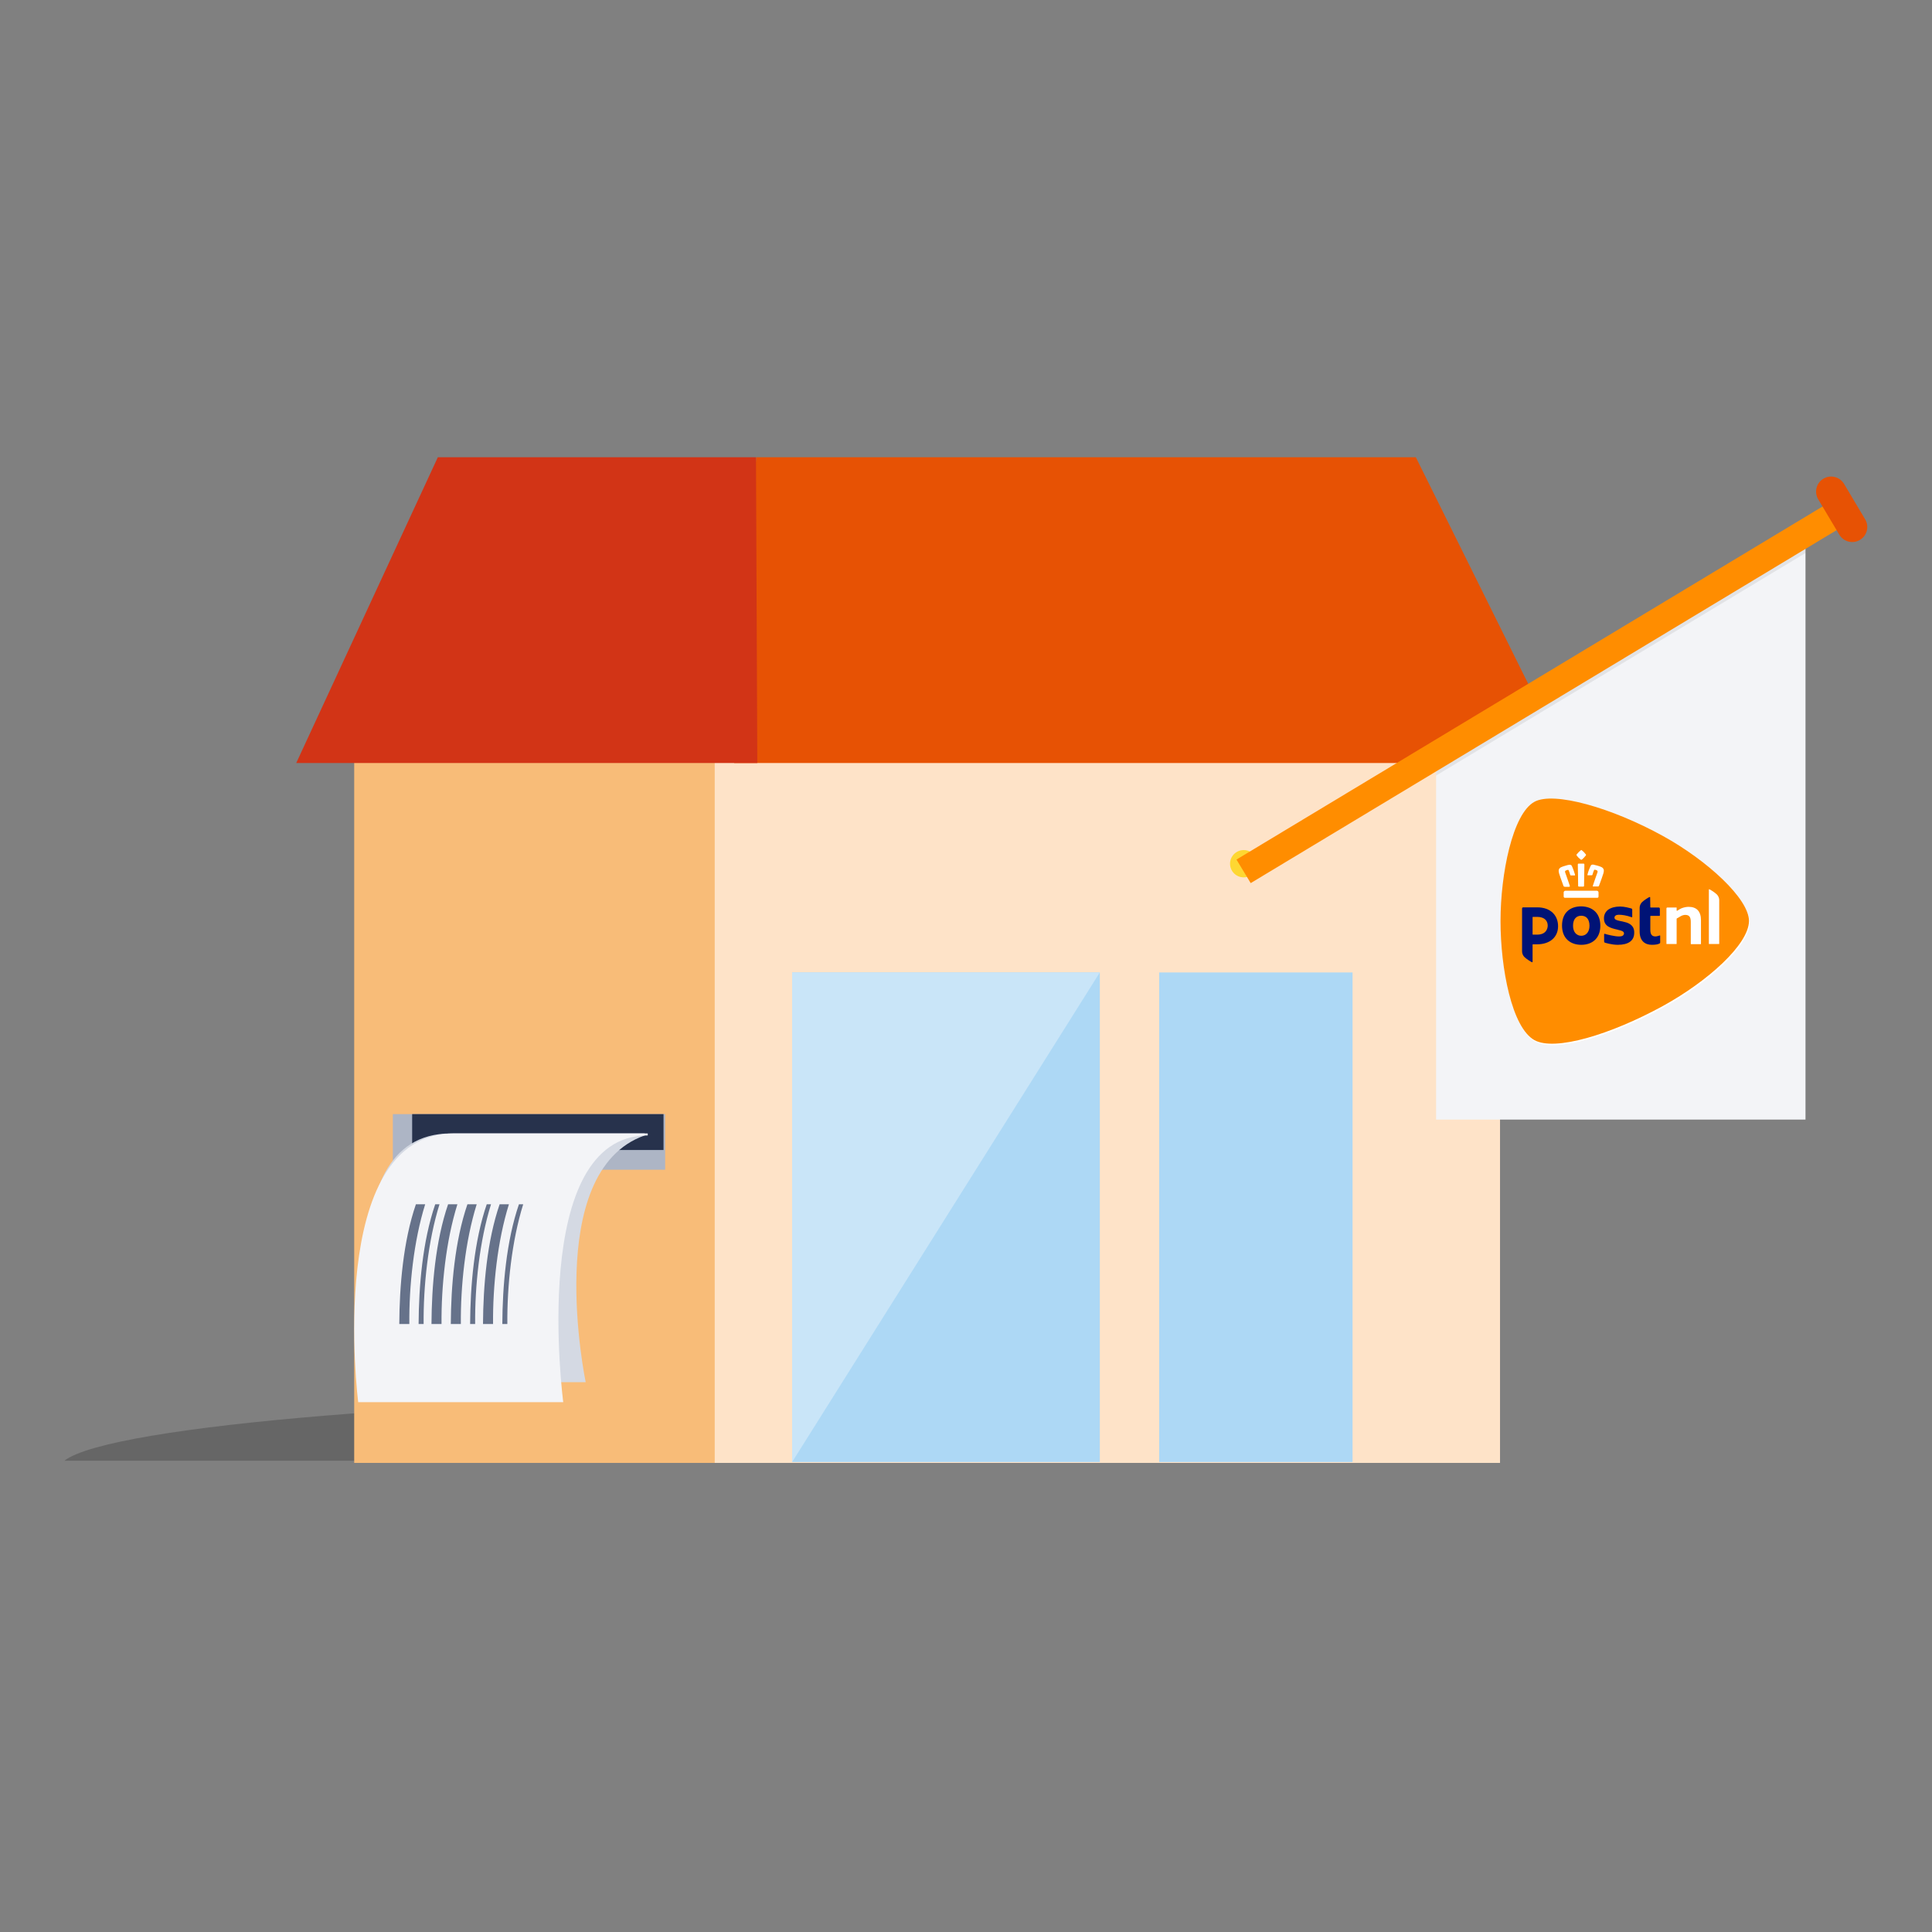 <svg width="300" height="300" viewBox="0 0 300 300" fill="none" xmlns="http://www.w3.org/2000/svg">
<rect x="0" y="0" width="300" height="300" fill="#808080" stroke="none"/>
<path fill-rule="evenodd" clip-rule="evenodd" d="M232.295 226.812C225.109 221.269 180.305 217 126.073 217C71.838 217 17.191 221.269 10 226.812H232.295Z" fill="black" fill-opacity="0.2"/>
<path fill-rule="evenodd" clip-rule="evenodd" d="M59 227.161H232.923V112H59V227.161Z" fill="#FEE3C8"/>
<path fill-rule="evenodd" clip-rule="evenodd" d="M180 227.025H210.024V151H180V227.025Z" fill="#ADD8F5"/>
<path fill-rule="evenodd" clip-rule="evenodd" d="M123 227.025H170.78V151H123V227.025Z" fill="#ADD8F5"/>
<path fill-rule="evenodd" clip-rule="evenodd" d="M123 151H170.78L123 227.026V151Z" fill="#C9E5F8"/>
<path fill-rule="evenodd" clip-rule="evenodd" d="M219.85 71L243.398 118.478H114L117.417 71H219.85Z" fill="#E75204"/>
<path fill-rule="evenodd" clip-rule="evenodd" d="M280.357 173.847H223V116.729L280.357 84V173.847Z" fill="#F3F4F7"/>
<path d="M258.337 130.042C265.231 133.844 271.691 139.79 271.691 143.235C271.665 146.859 265.333 152.575 258.337 156.429C250.192 160.895 241.536 163.498 238.369 161.737C234.871 159.797 233.109 150.585 233.109 143.235C233.109 135.937 234.973 126.597 238.369 124.734C241.357 123.075 250.396 125.652 258.337 130.042Z" fill="white"/>
<path d="M271.582 143.009C271.582 139.563 265.122 133.617 258.227 129.815C250.286 125.426 241.247 122.848 238.26 124.507C234.864 126.37 233 135.71 233 143.009C233 150.358 234.762 159.571 238.26 161.51C241.426 163.271 250.082 160.668 258.227 156.202C265.224 152.349 271.556 146.632 271.582 143.009ZM262.568 146.581C262.543 146.581 262.543 146.556 262.543 146.556V143.136C262.543 142.371 262.287 142.064 261.675 142.064C261.47 142.064 261.189 142.141 260.934 142.294C260.679 142.447 260.474 142.575 260.398 142.6C260.372 142.626 260.347 142.651 260.347 142.677V146.556C260.347 146.581 260.321 146.581 260.321 146.581H258.789C258.764 146.581 258.764 146.556 258.764 146.556V141.069C258.764 140.967 258.84 140.916 258.917 140.916H260.321C260.347 140.916 260.347 140.942 260.347 140.942V141.375C260.347 141.401 260.372 141.426 260.398 141.426H260.423L260.474 141.401C260.653 141.273 260.909 141.12 261.087 141.044C261.47 140.89 261.879 140.814 262.211 140.814C263.462 140.814 264.126 141.528 264.126 142.881V146.581C264.126 146.607 264.1 146.607 264.1 146.607H262.568V146.581ZM265.377 146.581C265.351 146.581 265.351 146.556 265.351 146.556V138.134C265.351 138.109 265.351 138.083 265.402 138.083C265.505 138.083 266.347 138.619 266.628 138.925C266.832 139.155 266.96 139.461 266.96 139.768V146.556C266.96 146.581 266.934 146.581 266.934 146.581H265.377ZM243.009 139.41C242.882 139.41 242.805 139.334 242.805 139.181V138.568C242.805 138.441 242.933 138.313 243.06 138.313H247.963C248.091 138.313 248.218 138.441 248.218 138.568V139.181C248.218 139.334 248.167 139.41 248.014 139.41H243.009ZM247.452 137.675C247.401 137.675 247.376 137.65 247.35 137.624C247.324 137.598 247.324 137.547 247.35 137.496C247.503 136.986 248.065 135.455 248.065 135.429C248.091 135.327 248.065 135.2 247.963 135.149L247.682 135.047C247.656 135.047 247.656 135.047 247.631 135.047C247.58 135.047 247.554 135.072 247.529 135.098C247.427 135.353 247.35 135.531 247.273 135.838C247.248 135.889 247.222 135.914 247.146 135.914H246.584C246.533 135.914 246.507 135.914 246.507 135.889C246.482 135.863 246.482 135.838 246.507 135.787C246.635 135.276 246.788 134.893 246.993 134.46C247.018 134.383 247.12 134.255 247.299 134.255C247.324 134.255 247.376 134.255 247.401 134.255C247.58 134.306 247.784 134.358 248.014 134.409C248.193 134.46 248.371 134.511 248.55 134.587C249.112 134.791 249.086 135.2 248.984 135.582C248.908 135.838 248.601 136.731 248.397 137.267C248.346 137.369 248.32 137.471 248.295 137.547C248.269 137.598 248.218 137.65 248.142 137.65H247.452V137.675ZM245.18 137.675C245.052 137.675 245.052 137.547 245.052 137.547C245.052 137.522 245.026 134.664 245.001 134.255C245.001 134.23 245.001 134.153 245.052 134.128C245.078 134.102 245.103 134.102 245.129 134.102C245.18 134.102 245.333 134.102 245.512 134.102C245.69 134.102 245.844 134.102 245.895 134.102C245.92 134.102 245.946 134.102 245.971 134.128C246.022 134.179 246.022 134.23 246.022 134.255C246.022 134.638 245.971 137.522 245.971 137.547C245.971 137.547 245.971 137.675 245.844 137.675H245.18ZM242.933 137.675C242.856 137.675 242.805 137.65 242.779 137.573C242.754 137.496 242.728 137.42 242.677 137.292C242.473 136.756 242.167 135.863 242.09 135.608C241.988 135.2 241.962 134.817 242.524 134.613C242.703 134.536 242.882 134.485 243.06 134.434C243.29 134.358 243.494 134.306 243.673 134.281C243.699 134.281 243.75 134.281 243.775 134.281C243.954 134.281 244.056 134.409 244.082 134.485C244.286 134.919 244.414 135.327 244.567 135.812C244.567 135.863 244.567 135.889 244.567 135.914C244.541 135.94 244.516 135.94 244.49 135.94H243.954C243.877 135.94 243.852 135.914 243.826 135.863C243.75 135.557 243.673 135.378 243.571 135.123C243.571 135.098 243.52 135.072 243.469 135.072C243.443 135.072 243.443 135.072 243.418 135.072L243.137 135.174C243.035 135.2 242.984 135.353 243.035 135.455C243.035 135.48 243.597 137.012 243.75 137.522C243.775 137.573 243.775 137.624 243.75 137.65C243.724 137.675 243.699 137.701 243.648 137.701H242.933V137.675ZM245.537 133.515C245.512 133.515 245.486 133.49 245.435 133.464C245.205 133.286 245.001 133.082 244.822 132.826C244.797 132.801 244.771 132.75 244.822 132.673C245.026 132.418 245.231 132.214 245.486 132.01C245.512 131.984 245.537 131.984 245.537 131.984C245.563 131.984 245.563 131.984 245.588 132.01C245.844 132.188 246.048 132.418 246.252 132.673C246.303 132.724 246.278 132.775 246.252 132.826C246.073 133.056 245.869 133.286 245.639 133.464C245.588 133.49 245.563 133.515 245.537 133.515Z" fill="#FF8D00"/>
<path d="M248.499 143.751C248.499 145.767 247.171 146.711 245.537 146.711C243.878 146.711 242.55 145.741 242.55 143.725C242.55 141.658 243.878 140.739 245.537 140.739C247.171 140.765 248.499 141.683 248.499 143.751ZM246.814 143.751C246.814 142.653 246.252 142.194 245.537 142.194C244.797 142.194 244.261 142.679 244.261 143.751C244.261 144.746 244.822 145.307 245.537 145.307C246.252 145.307 246.814 144.746 246.814 143.751Z" fill="#001376"/>
<path d="M256.236 139.335C256.236 139.284 256.21 139.284 256.159 139.284C256.057 139.284 255.189 139.846 254.934 140.126C254.729 140.356 254.602 140.662 254.602 140.968V144.618C254.602 146.2 255.521 146.71 256.517 146.71C257.078 146.71 257.461 146.634 257.691 146.506C257.742 146.481 257.793 146.43 257.793 146.353V145.307C257.793 145.281 257.768 145.256 257.742 145.256C257.691 145.256 257.308 145.409 257.078 145.409C256.568 145.409 256.261 145.179 256.261 144.363V142.27C256.261 142.244 256.287 142.219 256.312 142.219H257.691C257.717 142.219 257.742 142.193 257.742 142.168V141.096C257.742 140.994 257.666 140.917 257.564 140.917H256.312C256.287 140.917 256.261 140.892 256.261 140.866L256.236 139.335Z" fill="#001376"/>
<path d="M236.345 141.07C236.345 140.968 236.422 140.892 236.524 140.892H238.694C240.814 140.892 241.937 142.168 241.937 143.826C241.937 145.485 240.712 146.633 238.669 146.633H238.03C238.005 146.633 237.979 146.659 237.979 146.684V149.364C237.979 149.415 237.954 149.415 237.903 149.415C237.801 149.415 236.932 148.854 236.677 148.573C236.473 148.343 236.345 148.037 236.345 147.731V141.07ZM240.328 143.724C240.328 143.01 239.869 142.372 238.669 142.372H238.03C238.005 142.372 237.979 142.397 237.979 142.423V145.077C237.979 145.102 238.005 145.128 238.03 145.128H238.694C240.124 145.128 240.328 144.133 240.328 143.724Z" fill="#001376"/>
<path d="M253.095 143.495C252.763 143.266 252.355 143.189 251.946 143.087C251.87 143.061 251.614 143.01 251.563 143.01C251.078 142.908 250.695 142.806 250.695 142.5C250.695 142.219 250.951 142.041 251.359 142.041C251.87 142.041 252.585 142.143 253.351 142.423C253.376 142.449 253.453 142.423 253.453 142.372V141.25C253.453 141.173 253.402 141.096 253.325 141.071C253.044 140.994 252.253 140.765 251.563 140.765C250.797 140.765 250.185 140.943 249.725 141.25C249.291 141.581 249.061 142.041 249.061 142.602C249.061 143.852 250.108 144.108 251.078 144.337C251.231 144.363 251.206 144.363 251.257 144.388C251.717 144.49 252.176 144.593 252.176 144.95C252.176 145.052 252.125 145.154 252.048 145.231C251.921 145.358 251.742 145.409 251.359 145.409C250.746 145.409 249.572 145.128 249.189 145.001H249.163C249.112 145.001 249.087 145.026 249.087 145.077V146.2C249.087 146.277 249.138 146.353 249.214 146.379C249.214 146.379 250.236 146.711 251.206 146.711C252.891 146.711 253.759 146.047 253.759 144.848C253.785 144.235 253.555 143.801 253.095 143.495Z" fill="#001376"/>
<path fill-rule="evenodd" clip-rule="evenodd" d="M195.243 134.117C195.243 135.289 194.294 136.237 193.123 136.237C191.949 136.237 191 135.289 191 134.117C191 132.947 191.949 132 193.123 132C194.294 132 195.243 132.947 195.243 134.117Z" fill="#FED732"/>
<path opacity="0.36" fill-rule="evenodd" clip-rule="evenodd" d="M280.357 85.871L280.428 84L223.071 116.73L223 120.423L280.357 85.871Z" fill="black" fill-opacity="0.2"/>
<path fill-rule="evenodd" clip-rule="evenodd" d="M194.207 137.128L192 133.473L284.082 78L286.291 81.655L194.207 137.128Z" fill="#FF8D00"/>
<path fill-rule="evenodd" clip-rule="evenodd" d="M289.62 80.641C290.282 81.748 289.918 83.18 288.808 83.838C287.702 84.497 286.269 84.132 285.607 83.026L282.328 77.527C281.67 76.419 282.033 74.987 283.143 74.33C284.249 73.669 285.682 74.032 286.344 75.14L289.62 80.641Z" fill="#E75204"/>
<path fill-rule="evenodd" clip-rule="evenodd" d="M55 227.161H110.982V112H55V227.161Z" fill="#F8BC78"/>
<path fill-rule="evenodd" clip-rule="evenodd" d="M67.987 71L46 118.478H117.596L117.389 71H67.987Z" fill="#D23416"/>
<path fill-rule="evenodd" clip-rule="evenodd" d="M61 181.635H103.285V173H61V181.635Z" fill="#ADB5C5"/>
<path fill-rule="evenodd" clip-rule="evenodd" d="M64 178.572H103.031V173H64V178.572Z" fill="#27324C"/>
<path fill-rule="evenodd" clip-rule="evenodd" d="M100.114 176H70.005C49.893 176 59.106 214.62 59.106 214.62H90.947C90.947 214.62 84.099 181.912 100.114 176.309V176Z" fill="#D4D9E3" style="mix-blend-mode:multiply"/>
<path fill-rule="evenodd" clip-rule="evenodd" d="M100.58 176H70.471C50.359 176 55.621 217.73 55.621 217.73H87.461C87.461 217.73 81.995 176.309 100.58 176.309V176Z" fill="#F3F4F7"/>
<path fill-rule="evenodd" clip-rule="evenodd" d="M64.581 187C62.609 192.742 62.034 199.736 62 205.593H63.561C63.51 199.721 64.236 192.713 66.022 187H64.581Z" fill="#66728A"/>
<path fill-rule="evenodd" clip-rule="evenodd" d="M69.581 187C67.609 192.742 67.034 199.736 67 205.593H68.561C68.512 199.721 69.236 192.713 71.025 187H69.581Z" fill="#66728A"/>
<path fill-rule="evenodd" clip-rule="evenodd" d="M72.581 187C70.609 192.742 70.034 199.736 70 205.593H71.561C71.512 199.721 72.236 192.713 74.022 187H72.581Z" fill="#66728A"/>
<path fill-rule="evenodd" clip-rule="evenodd" d="M77.581 187C75.611 192.742 75.036 199.736 75 205.593H76.561C76.512 199.721 77.236 192.713 79.025 187H77.581Z" fill="#66728A"/>
<path fill-rule="evenodd" clip-rule="evenodd" d="M67.581 187C65.609 192.742 65.034 199.736 65 205.593H65.781C65.733 199.721 66.457 192.713 68.245 187H67.581Z" fill="#66728A"/>
<path fill-rule="evenodd" clip-rule="evenodd" d="M75.581 187C73.609 192.742 73.034 199.736 73 205.593H73.781C73.733 199.721 74.457 192.713 76.245 187H75.581Z" fill="#66728A"/>
<path fill-rule="evenodd" clip-rule="evenodd" d="M80.581 187C78.609 192.742 78.034 199.736 78 205.593H78.779C78.733 199.721 79.457 192.713 81.243 187H80.581Z" fill="#66728A"/>
</svg>
